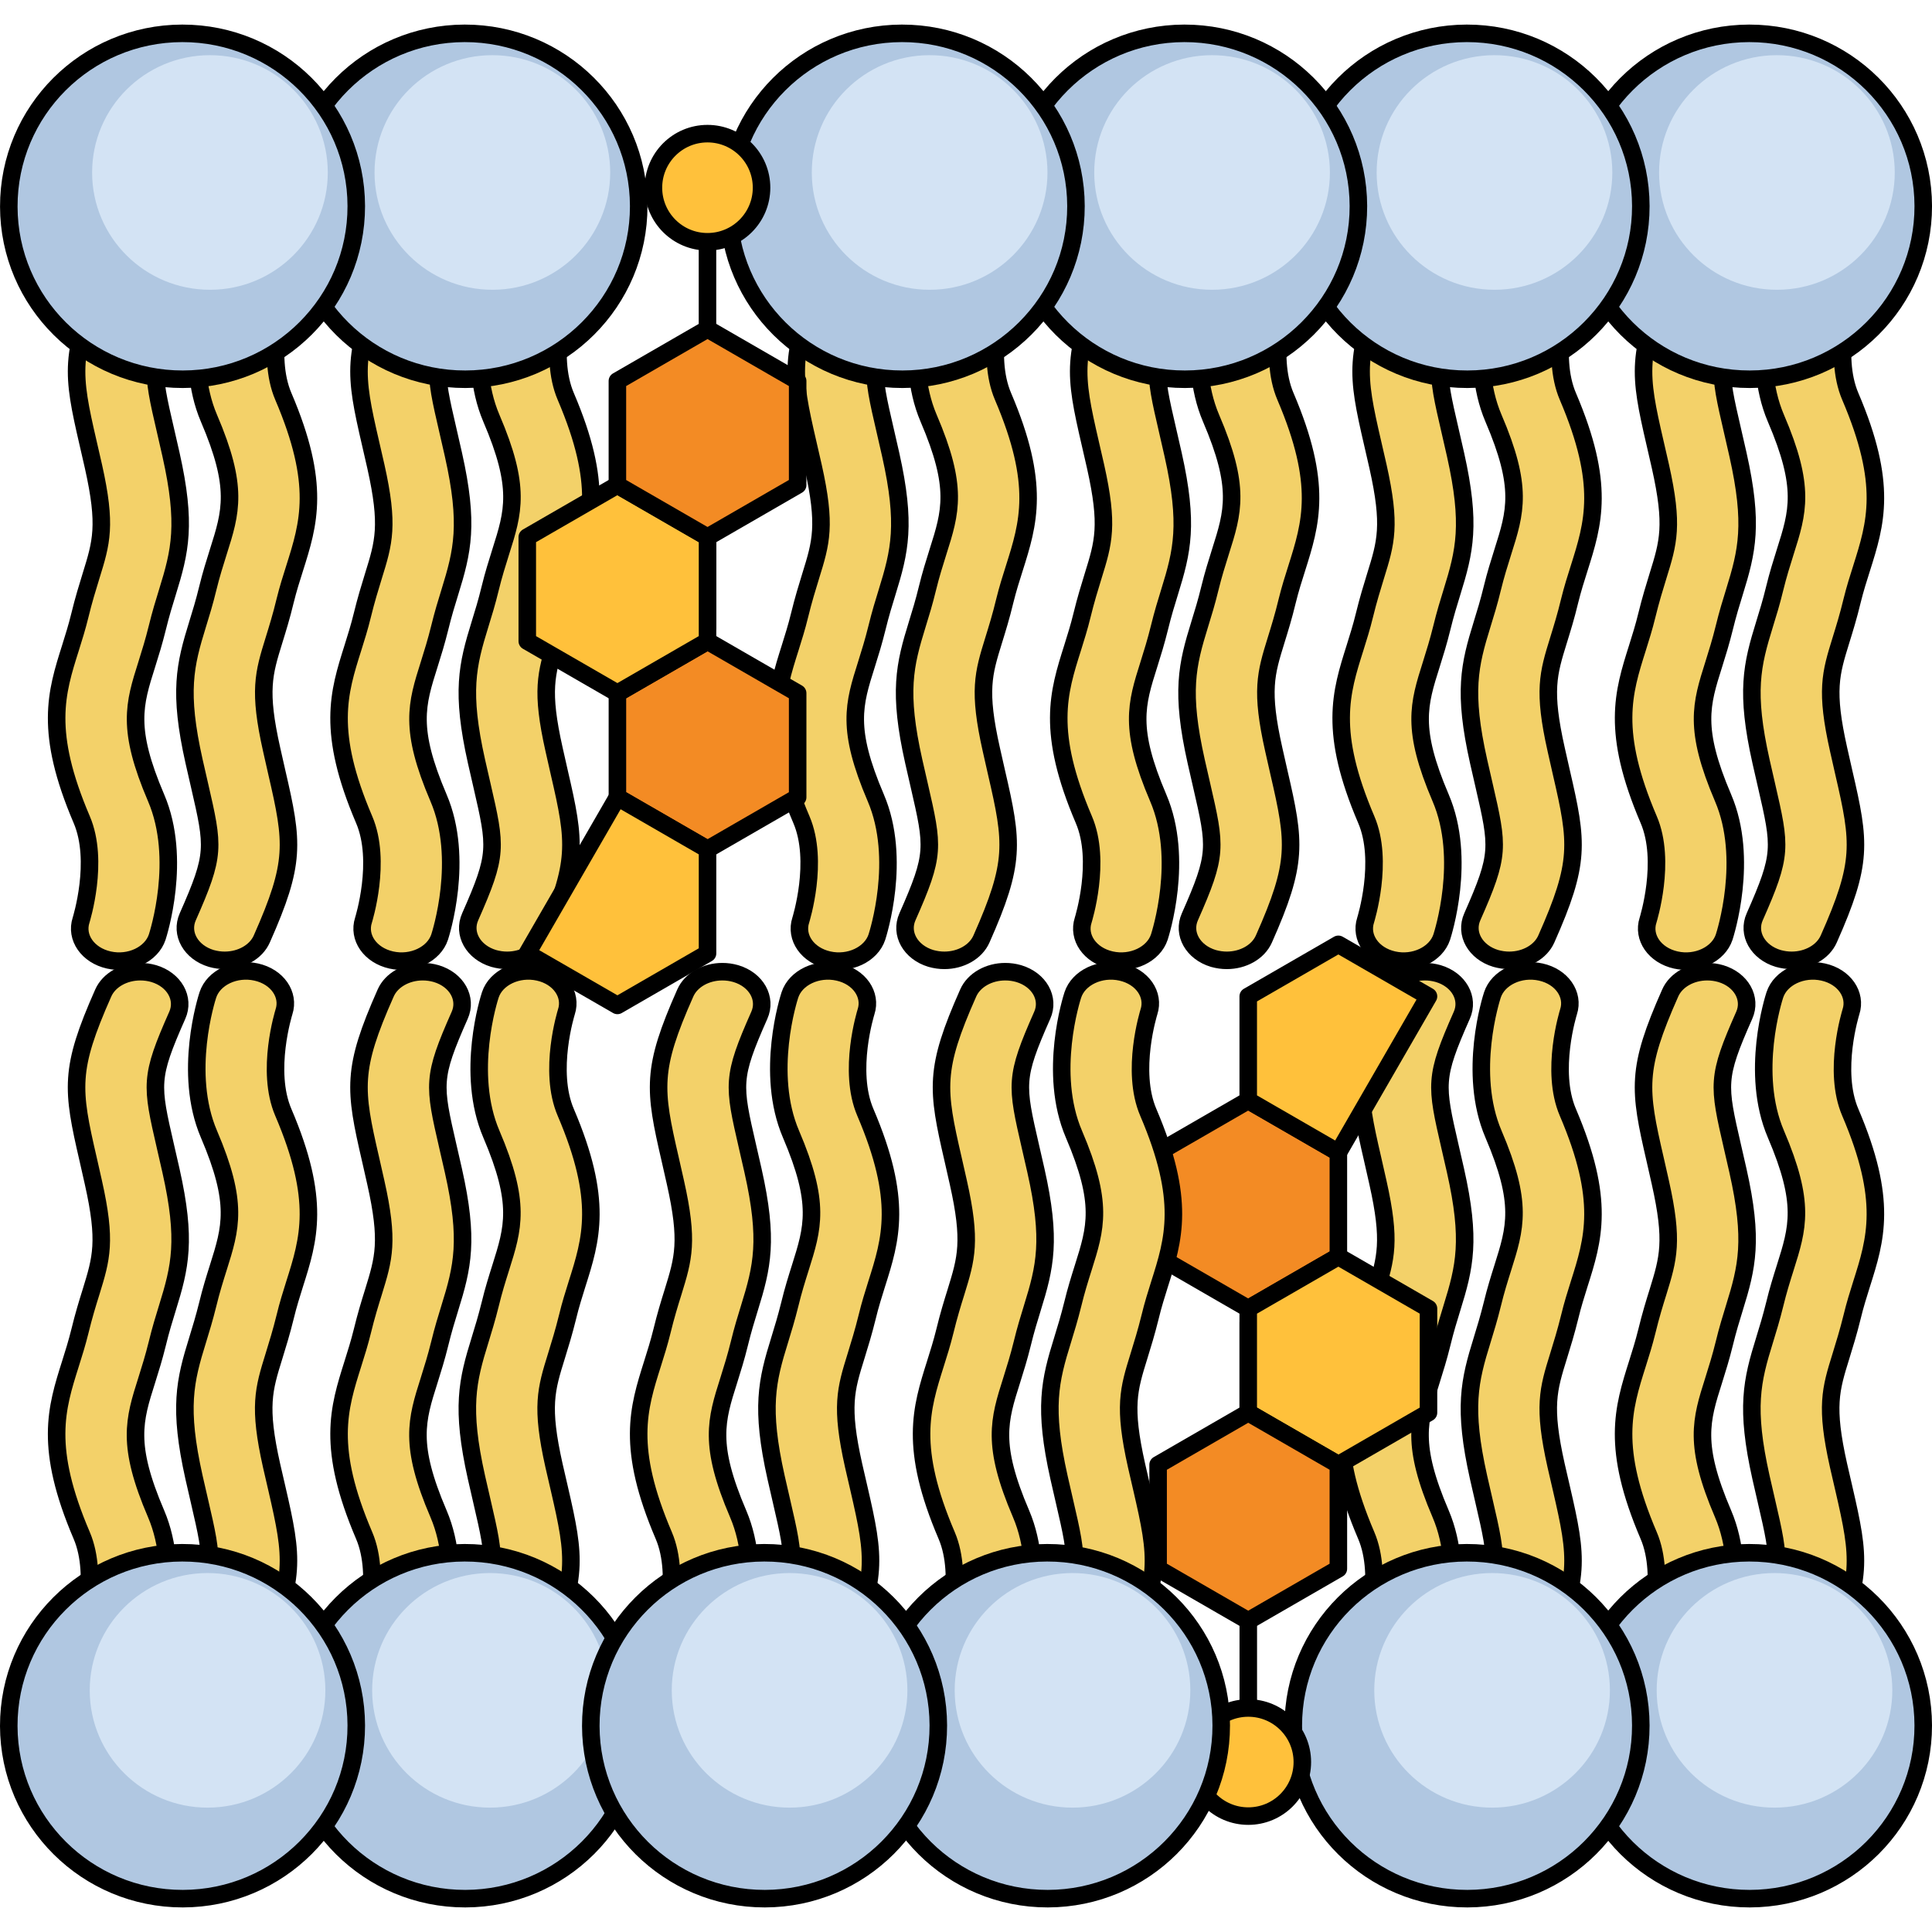 <?xml version="1.0" encoding="utf-8"?>
<!-- Created by: Science Figures, www.sciencefigures.org, Generator: Science Figures Editor -->
<svg version="1.1" id="Layer_1" xmlns="http://www.w3.org/2000/svg" xmlns:xlink="http://www.w3.org/1999/xlink" 
	 width="800px" height="800px" viewBox="0 0 110.235 107.43" enable-background="new 0 0 110.235 107.43"
	 xml:space="preserve">
<g>
	<g>
		<g>
			<g>
				<g>
					<g>
						<path fill="#F3D169" stroke="#000000" stroke-miterlimit="10" d="M28.943,53.392c0.916-0.002,1.777-0.467,2.109-1.219
							c1.938-4.361,1.791-5.474,0.863-9.481l-0.299-1.323c-0.756-3.366-0.459-4.332,0.135-6.252c0.197-0.639,0.42-1.351,0.631-2.233
							c0.17-0.688,0.361-1.292,0.543-1.862c0.811-2.565,1.505-4.776-0.643-9.802c-1.016-2.371,0.025-5.698,0.035-5.731
							c0.328-0.988-0.383-2.008-1.58-2.276c-1.203-0.267-2.438,0.321-2.762,1.309c-0.06,0.181-1.43,4.447,0.061,7.938
							c1.695,3.951,1.26,5.337,0.533,7.627c-0.199,0.633-0.412,1.307-0.598,2.072c-0.195,0.806-0.398,1.459-0.578,2.042
							c-0.727,2.349-1.096,3.87-0.203,7.849l0.307,1.342c0.822,3.57,0.91,3.945-0.668,7.513c-0.43,0.961,0.172,2.027,1.336,2.378
							C28.421,53.355,28.685,53.394,28.943,53.392z"/>
						<path fill="#F3D169" stroke="#000000" stroke-miterlimit="10" d="M24.118,13.193c-0.92,0-1.779,0.465-2.111,1.218
							c-1.938,4.363-1.791,5.474-0.863,9.482l0.303,1.321c0.754,3.368,0.455,4.332-0.141,6.253c-0.197,0.641-0.417,1.35-0.632,2.231
							c-0.166,0.686-0.361,1.294-0.539,1.866c-0.81,2.563-1.508,4.772,0.643,9.801c1.018,2.371-0.029,5.7-0.037,5.732
							c-0.324,0.989,0.383,2.008,1.584,2.276c1.195,0.268,2.432-0.321,2.76-1.309c0.056-0.181,1.434-4.45-0.063-7.94
							c-1.691-3.954-1.256-5.335-0.531-7.626c0.199-0.631,0.408-1.305,0.596-2.069c0.197-0.806,0.398-1.461,0.58-2.045
							c0.726-2.344,1.096-3.868,0.205-7.848l-0.307-1.342c-0.828-3.574-0.916-3.947,0.668-7.51c0.43-0.961-0.172-2.027-1.34-2.378
							C24.634,13.23,24.372,13.193,24.118,13.193z"/>
					</g>
					<g>
						<g>
							<path fill="#B0C7E1" d="M16.617,10.389c0.01,5.446,4.455,9.856,9.932,9.847c5.471-0.008,9.904-4.434,9.894-9.884
								C36.43,4.9,31.986,0.493,26.511,0.5C21.036,0.509,16.607,4.933,16.617,10.389z"/>
						</g>
						<g>
							<path fill="none" stroke="#000000" stroke-miterlimit="10" d="M16.617,10.389c0.01,5.446,4.455,9.856,9.932,9.847
								c5.471-0.008,9.904-4.434,9.894-9.884C36.43,4.9,31.986,0.493,26.511,0.5C21.036,0.509,16.607,4.933,16.617,10.389z"/>
						</g>
						<g>
							<path fill="#D3E3F4" d="M21.37,8.453c0.006,3.694,3.021,6.685,6.736,6.678c3.711-0.004,6.715-3.007,6.711-6.701
								c-0.01-3.7-3.023-6.69-6.736-6.684C24.368,1.751,21.365,4.753,21.37,8.453z"/>
						</g>
					</g>
				</g>
				<g>
					<g>
						<path fill="#F3D169" stroke="#000000" stroke-miterlimit="10" d="M24.115,54.04c-0.916,0-1.777,0.467-2.109,1.216
							c-1.938,4.365-1.789,5.477-0.863,9.483l0.299,1.322c0.756,3.366,0.459,4.332-0.133,6.254c-0.199,0.636-0.42,1.352-0.633,2.232
							c-0.17,0.688-0.361,1.292-0.541,1.862c-0.81,2.564-1.508,4.774,0.643,9.801c1.014,2.371-0.027,5.699-0.037,5.732
							c-0.326,0.987,0.383,2.008,1.58,2.276c1.201,0.267,2.436-0.321,2.764-1.309c0.059-0.18,1.429-4.447-0.063-7.936
							c-1.695-3.953-1.26-5.338-0.533-7.628c0.199-0.634,0.41-1.307,0.598-2.073c0.195-0.806,0.398-1.459,0.578-2.043
							c0.729-2.347,1.098-3.87,0.203-7.847l-0.307-1.341c-0.822-3.572-0.91-3.947,0.668-7.513c0.43-0.963-0.17-2.028-1.336-2.378
							C24.636,54.075,24.372,54.039,24.115,54.04z"/>
						<path fill="#F3D169" stroke="#000000" stroke-miterlimit="10" d="M28.939,94.238c0.918,0,1.779-0.465,2.113-1.219
							c1.938-4.363,1.789-5.473,0.863-9.482l-0.305-1.322c-0.754-3.369-0.455-4.333,0.141-6.253
							c0.197-0.641,0.418-1.349,0.635-2.231c0.164-0.686,0.359-1.294,0.537-1.865c0.813-2.562,1.507-4.772-0.643-9.8
							c-1.018-2.372,0.029-5.701,0.037-5.732c0.324-0.991-0.383-2.009-1.582-2.274c-1.197-0.268-2.436,0.318-2.76,1.306
							c-0.059,0.18-1.434,4.45,0.061,7.941c1.691,3.953,1.254,5.336,0.531,7.628c-0.199,0.63-0.41,1.303-0.594,2.067
							c-0.199,0.806-0.4,1.459-0.58,2.044c-0.728,2.346-1.096,3.87-0.207,7.85l0.307,1.338c0.828,3.575,0.916,3.949-0.668,7.511
							c-0.43,0.961,0.174,2.027,1.34,2.378C28.423,94.202,28.682,94.238,28.939,94.238z"/>
					</g>
					<g>
						<g>
							<path fill="#B0C7E1" d="M36.443,97.043c-0.01-5.449-4.455-9.859-9.934-9.849c-5.471,0.008-9.902,4.434-9.894,9.884
								c0.014,5.453,4.459,9.859,9.932,9.852C32.021,106.92,36.452,102.496,36.443,97.043z"/>
						</g>
						<g>
							<path fill="none" stroke="#000000" stroke-miterlimit="10" d="M36.443,97.043c-0.01-5.449-4.455-9.859-9.934-9.849
								c-5.471,0.008-9.902,4.434-9.894,9.884c0.014,5.453,4.459,9.859,9.932,9.852C32.021,106.92,36.452,102.496,36.443,97.043z"/>
						</g>
						<g>
							<path fill="#D3E3F4" d="M34.679,95.032c-0.006-3.693-3.021-6.684-6.734-6.68c-3.713,0.006-6.717,3.008-6.711,6.704
								c0.008,3.698,3.021,6.687,6.734,6.681C31.68,101.731,34.685,98.73,34.679,95.032z"/>
						</g>
					</g>
				</g>
			</g>
		</g>
		<g>
			<g>
				<g>
					<g>
						<path fill="#F3D169" stroke="#000000" stroke-miterlimit="10" d="M12.828,53.392c0.916-0.002,1.777-0.467,2.109-1.219
							c1.937-4.361,1.791-5.474,0.863-9.481l-0.299-1.323c-0.756-3.366-0.459-4.332,0.135-6.252c0.197-0.639,0.42-1.351,0.631-2.233
							c0.17-0.688,0.361-1.292,0.543-1.862c0.811-2.565,1.505-4.776-0.642-9.802c-1.016-2.371,0.025-5.698,0.035-5.731
							c0.328-0.988-0.383-2.008-1.58-2.276c-1.203-0.267-2.438,0.321-2.762,1.309c-0.061,0.181-1.43,4.447,0.061,7.938
							c1.695,3.951,1.26,5.337,0.533,7.627c-0.199,0.633-0.412,1.307-0.598,2.072c-0.195,0.806-0.398,1.459-0.578,2.042
							c-0.727,2.349-1.096,3.87-0.203,7.849l0.307,1.342c0.822,3.57,0.91,3.945-0.668,7.513c-0.43,0.961,0.172,2.027,1.336,2.378
							C12.307,53.355,12.57,53.394,12.828,53.392z"/>
						<path fill="#F3D169" stroke="#000000" stroke-miterlimit="10" d="M8.004,13.193c-0.92,0-1.779,0.465-2.111,1.218
							c-1.937,4.363-1.791,5.474-0.863,9.482l0.303,1.321c0.754,3.368,0.455,4.332-0.141,6.253c-0.197,0.641-0.418,1.35-0.632,2.231
							c-0.166,0.686-0.361,1.294-0.539,1.866c-0.81,2.563-1.508,4.772,0.643,9.801c1.018,2.371-0.029,5.7-0.037,5.732
							c-0.324,0.989,0.383,2.008,1.584,2.276c1.195,0.268,2.432-0.321,2.76-1.309c0.056-0.181,1.434-4.45-0.063-7.94
							c-1.691-3.954-1.256-5.335-0.531-7.626c0.199-0.631,0.408-1.305,0.596-2.069c0.197-0.806,0.398-1.461,0.58-2.045
							c0.727-2.344,1.096-3.868,0.205-7.848l-0.307-1.342c-0.828-3.574-0.916-3.947,0.668-7.51c0.43-0.961-0.172-2.027-1.34-2.378
							C8.52,13.23,8.258,13.193,8.004,13.193z"/>
					</g>
					<g>
						<g>
							<path fill="#B0C7E1" d="M0.502,10.389c0.01,5.446,4.455,9.856,9.932,9.847c5.471-0.008,9.904-4.434,9.894-9.884
								C20.316,4.9,15.871,0.493,10.397,0.5C4.922,0.509,0.492,4.933,0.502,10.389z"/>
						</g>
						<g>
							<path fill="none" stroke="#000000" stroke-miterlimit="10" d="M0.502,10.389c0.01,5.446,4.455,9.856,9.932,9.847
								c5.471-0.008,9.904-4.434,9.894-9.884C20.316,4.9,15.871,0.493,10.397,0.5C4.922,0.509,0.492,4.933,0.502,10.389z"/>
						</g>
						<g>
							<path fill="#D3E3F4" d="M5.256,8.453c0.006,3.694,3.021,6.685,6.736,6.678c3.711-0.004,6.715-3.007,6.711-6.701
								c-0.01-3.7-3.023-6.69-6.736-6.684C8.254,1.751,5.25,4.753,5.256,8.453z"/>
						</g>
					</g>
				</g>
				<g>
					<g>
						<path fill="#F3D169" stroke="#000000" stroke-miterlimit="10" d="M8,54.04c-0.916,0-1.777,0.467-2.109,1.216
							c-1.938,4.365-1.789,5.477-0.863,9.483l0.299,1.322c0.756,3.366,0.459,4.332-0.133,6.254c-0.199,0.636-0.42,1.352-0.633,2.232
							c-0.17,0.688-0.361,1.292-0.541,1.862c-0.81,2.564-1.508,4.774,0.643,9.801c1.014,2.371-0.027,5.699-0.037,5.732
							c-0.326,0.987,0.383,2.008,1.58,2.276c1.201,0.267,2.436-0.321,2.764-1.309c0.059-0.18,1.429-4.447-0.063-7.936
							c-1.695-3.953-1.26-5.338-0.533-7.628c0.199-0.634,0.41-1.307,0.598-2.073c0.195-0.806,0.398-1.459,0.578-2.043
							c0.729-2.347,1.098-3.87,0.203-7.847l-0.307-1.341c-0.822-3.572-0.91-3.947,0.668-7.513c0.43-0.963-0.17-2.028-1.336-2.378
							C8.522,54.075,8.258,54.039,8,54.04z"/>
						<path fill="#F3D169" stroke="#000000" stroke-miterlimit="10" d="M12.824,94.238c0.918,0,1.779-0.465,2.113-1.219
							c1.937-4.363,1.789-5.473,0.863-9.482l-0.305-1.322c-0.754-3.369-0.455-4.333,0.141-6.253
							c0.197-0.641,0.418-1.349,0.635-2.231c0.164-0.686,0.359-1.294,0.537-1.865c0.813-2.562,1.507-4.772-0.643-9.8
							c-1.018-2.372,0.029-5.701,0.037-5.732c0.324-0.991-0.383-2.009-1.582-2.274c-1.197-0.268-2.436,0.318-2.76,1.306
							c-0.059,0.18-1.434,4.45,0.061,7.941c1.691,3.953,1.254,5.336,0.531,7.628c-0.199,0.63-0.41,1.303-0.594,2.067
							c-0.199,0.806-0.4,1.459-0.58,2.044c-0.729,2.346-1.096,3.87-0.207,7.85l0.307,1.338c0.828,3.575,0.916,3.949-0.668,7.511
							c-0.43,0.961,0.174,2.027,1.34,2.378C12.309,94.202,12.568,94.238,12.824,94.238z"/>
					</g>
					<g>
						<g>
							<path fill="#B0C7E1" d="M20.328,97.043c-0.01-5.449-4.455-9.859-9.934-9.849c-5.471,0.008-9.902,4.434-9.894,9.884
								c0.014,5.453,4.459,9.859,9.932,9.852C15.906,106.92,20.338,102.496,20.328,97.043z"/>
						</g>
						<g>
							<path fill="none" stroke="#000000" stroke-miterlimit="10" d="M20.328,97.043c-0.01-5.449-4.455-9.859-9.934-9.849
								c-5.471,0.008-9.902,4.434-9.894,9.884c0.014,5.453,4.459,9.859,9.932,9.852C15.906,106.92,20.338,102.496,20.328,97.043z"/>
						</g>
						<g>
							<path fill="#D3E3F4" d="M18.565,95.032c-0.006-3.693-3.021-6.684-6.734-6.68c-3.713,0.006-6.717,3.008-6.711,6.704
								c0.008,3.698,3.022,6.687,6.734,6.681C15.566,101.731,18.57,98.73,18.565,95.032z"/>
						</g>
					</g>
				</g>
			</g>
		</g>
	</g>
	<g>
		<g>
			<g>
				<g>
					<g>
						<path fill="#F3D169" stroke="#000000" stroke-miterlimit="10" d="M102.235,53.392c0.916-0.002,1.777-0.467,2.109-1.219
							c1.938-4.361,1.791-5.474,0.863-9.481l-0.299-1.323c-0.756-3.366-0.459-4.332,0.135-6.252c0.197-0.639,0.42-1.351,0.631-2.233
							c0.17-0.688,0.361-1.292,0.543-1.862c0.811-2.565,1.505-4.776-0.643-9.802c-1.016-2.371,0.025-5.698,0.035-5.731
							c0.328-0.988-0.383-2.008-1.58-2.276c-1.203-0.267-2.438,0.321-2.762,1.309c-0.061,0.181-1.43,4.447,0.061,7.938
							c1.695,3.951,1.26,5.337,0.533,7.627c-0.199,0.633-0.412,1.307-0.598,2.072c-0.195,0.806-0.398,1.459-0.578,2.042
							c-0.727,2.349-1.096,3.87-0.203,7.849l0.307,1.342c0.822,3.57,0.91,3.945-0.668,7.513c-0.43,0.961,0.172,2.027,1.336,2.378
							C101.713,53.355,101.977,53.394,102.235,53.392z"/>
						<path fill="#F3D169" stroke="#000000" stroke-miterlimit="10" d="M97.411,13.193c-0.92,0-1.779,0.465-2.111,1.218
							c-1.938,4.363-1.791,5.474-0.863,9.482l0.303,1.321c0.754,3.368,0.455,4.332-0.141,6.253c-0.197,0.641-0.417,1.35-0.632,2.231
							c-0.166,0.686-0.361,1.294-0.539,1.866c-0.811,2.563-1.508,4.772,0.643,9.801c1.018,2.371-0.029,5.7-0.037,5.732
							c-0.324,0.989,0.383,2.008,1.584,2.276c1.195,0.268,2.432-0.321,2.76-1.309c0.056-0.181,1.434-4.45-0.063-7.94
							c-1.691-3.954-1.256-5.335-0.531-7.626c0.199-0.631,0.408-1.305,0.596-2.069c0.197-0.806,0.398-1.461,0.58-2.045
							c0.727-2.344,1.096-3.868,0.205-7.848l-0.307-1.342c-0.828-3.574-0.916-3.947,0.668-7.51c0.43-0.961-0.172-2.027-1.34-2.378
							C97.926,13.23,97.665,13.193,97.411,13.193z"/>
					</g>
					<g>
						<g>
							<path fill="#B0C7E1" d="M89.909,10.389c0.01,5.446,4.455,9.856,9.932,9.847c5.471-0.008,9.904-4.434,9.895-9.884
								c-0.012-5.452-4.457-9.859-9.932-9.852C94.329,0.509,89.899,4.933,89.909,10.389z"/>
						</g>
						<g>
							<path fill="none" stroke="#000000" stroke-miterlimit="10" d="M89.909,10.389c0.01,5.446,4.455,9.856,9.932,9.847
								c5.471-0.008,9.904-4.434,9.895-9.884c-0.012-5.452-4.457-9.859-9.932-9.852C94.329,0.509,89.899,4.933,89.909,10.389z"/>
						</g>
						<g>
							<path fill="#D3E3F4" d="M94.663,8.453c0.006,3.694,3.021,6.685,6.736,6.678c3.711-0.004,6.715-3.007,6.711-6.701
								c-0.01-3.7-3.023-6.69-6.736-6.684C97.661,1.751,94.657,4.753,94.663,8.453z"/>
						</g>
					</g>
				</g>
				<g>
					<g>
						<path fill="#F3D169" stroke="#000000" stroke-miterlimit="10" d="M97.407,54.04c-0.916,0-1.777,0.467-2.109,1.216
							c-1.938,4.365-1.789,5.477-0.863,9.483l0.299,1.322c0.756,3.366,0.459,4.332-0.133,6.254c-0.199,0.636-0.42,1.352-0.633,2.232
							c-0.17,0.688-0.361,1.292-0.541,1.862c-0.811,2.564-1.508,4.774,0.643,9.801c1.014,2.371-0.027,5.699-0.037,5.732
							c-0.326,0.987,0.383,2.008,1.58,2.276c1.201,0.267,2.435-0.321,2.764-1.309c0.059-0.18,1.429-4.447-0.063-7.936
							c-1.695-3.953-1.26-5.338-0.533-7.628c0.199-0.634,0.41-1.307,0.598-2.073c0.195-0.806,0.398-1.459,0.578-2.043
							c0.729-2.347,1.098-3.87,0.203-7.847l-0.307-1.341c-0.822-3.572-0.91-3.947,0.668-7.513c0.43-0.963-0.17-2.028-1.336-2.378
							C97.928,54.075,97.665,54.039,97.407,54.04z"/>
						<path fill="#F3D169" stroke="#000000" stroke-miterlimit="10" d="M102.231,94.238c0.918,0,1.779-0.465,2.113-1.219
							c1.938-4.363,1.789-5.473,0.863-9.482l-0.305-1.322c-0.754-3.369-0.455-4.333,0.141-6.253
							c0.197-0.641,0.418-1.349,0.635-2.231c0.164-0.686,0.359-1.294,0.537-1.865c0.813-2.562,1.507-4.772-0.643-9.8
							c-1.018-2.372,0.029-5.701,0.037-5.732c0.324-0.991-0.383-2.009-1.582-2.274c-1.197-0.268-2.436,0.318-2.76,1.306
							c-0.059,0.18-1.434,4.45,0.061,7.941c1.691,3.953,1.254,5.336,0.531,7.628c-0.199,0.63-0.41,1.303-0.594,2.067
							c-0.199,0.806-0.4,1.459-0.58,2.044c-0.729,2.346-1.096,3.87-0.207,7.85l0.307,1.338c0.828,3.575,0.916,3.949-0.668,7.511
							c-0.43,0.961,0.174,2.027,1.34,2.378C101.715,94.202,101.975,94.238,102.231,94.238z"/>
					</g>
					<g>
						<g>
							<path fill="#B0C7E1" d="M109.735,97.043c-0.01-5.449-4.455-9.859-9.934-9.849c-5.471,0.008-9.902,4.434-9.895,9.884
								c0.014,5.453,4.459,9.859,9.932,9.852C105.313,106.92,109.745,102.496,109.735,97.043z"/>
						</g>
						<g>
							<path fill="none" stroke="#000000" stroke-miterlimit="10" d="M109.735,97.043c-0.01-5.449-4.455-9.859-9.934-9.849
								c-5.471,0.008-9.902,4.434-9.895,9.884c0.014,5.453,4.459,9.859,9.932,9.852C105.313,106.92,109.745,102.496,109.735,97.043z
								"/>
						</g>
						<g>
							<path fill="#D3E3F4" d="M107.971,95.032c-0.006-3.693-3.021-6.684-6.734-6.68c-3.713,0.006-6.717,3.008-6.711,6.704
								c0.008,3.698,3.021,6.687,6.734,6.681C104.973,101.731,107.977,98.73,107.971,95.032z"/>
						</g>
					</g>
				</g>
			</g>
		</g>
		<g>
			<g>
				<g>
					<g>
						<path fill="#F3D169" stroke="#000000" stroke-miterlimit="10" d="M86.12,53.392c0.916-0.002,1.777-0.467,2.109-1.219
							c1.938-4.361,1.791-5.474,0.863-9.481l-0.299-1.323c-0.756-3.366-0.459-4.332,0.135-6.252c0.197-0.639,0.42-1.351,0.631-2.233
							c0.17-0.688,0.361-1.292,0.543-1.862c0.811-2.565,1.505-4.776-0.642-9.802c-1.016-2.371,0.025-5.698,0.035-5.731
							c0.328-0.988-0.383-2.008-1.58-2.276c-1.203-0.267-2.438,0.321-2.762,1.309c-0.061,0.181-1.43,4.447,0.061,7.938
							c1.695,3.951,1.26,5.337,0.533,7.627c-0.199,0.633-0.412,1.307-0.598,2.072c-0.195,0.806-0.398,1.459-0.578,2.042
							c-0.727,2.349-1.096,3.87-0.203,7.849l0.307,1.342c0.822,3.57,0.91,3.945-0.668,7.513c-0.43,0.961,0.172,2.027,1.336,2.378
							C85.599,53.355,85.863,53.394,86.12,53.392z"/>
						<path fill="#F3D169" stroke="#000000" stroke-miterlimit="10" d="M81.296,13.193c-0.92,0-1.779,0.465-2.111,1.218
							c-1.938,4.363-1.791,5.474-0.863,9.482l0.303,1.321c0.754,3.368,0.455,4.332-0.141,6.253c-0.197,0.641-0.417,1.35-0.632,2.231
							c-0.166,0.686-0.361,1.294-0.539,1.866c-0.81,2.563-1.508,4.772,0.643,9.801c1.018,2.371-0.029,5.7-0.037,5.732
							c-0.324,0.989,0.383,2.008,1.584,2.276c1.195,0.268,2.432-0.321,2.76-1.309c0.056-0.181,1.434-4.45-0.063-7.94
							c-1.691-3.954-1.256-5.335-0.531-7.626c0.199-0.631,0.408-1.305,0.596-2.069c0.197-0.806,0.398-1.461,0.58-2.045
							c0.727-2.344,1.096-3.868,0.205-7.848l-0.307-1.342c-0.828-3.574-0.916-3.947,0.668-7.51c0.43-0.961-0.172-2.027-1.34-2.378
							C81.812,13.23,81.55,13.193,81.296,13.193z"/>
					</g>
					<g>
						<g>
							<path fill="#B0C7E1" d="M73.794,10.389c0.01,5.446,4.455,9.856,9.932,9.847c5.471-0.008,9.904-4.434,9.895-9.884
								C93.608,4.9,89.163,0.493,83.689,0.5C78.214,0.509,73.785,4.933,73.794,10.389z"/>
						</g>
						<g>
							<path fill="none" stroke="#000000" stroke-miterlimit="10" d="M73.794,10.389c0.01,5.446,4.455,9.856,9.932,9.847
								c5.471-0.008,9.904-4.434,9.895-9.884C93.608,4.9,89.163,0.493,83.689,0.5C78.214,0.509,73.785,4.933,73.794,10.389z"/>
						</g>
						<g>
							<path fill="#D3E3F4" d="M78.548,8.453c0.006,3.694,3.021,6.685,6.736,6.678c3.711-0.004,6.715-3.007,6.711-6.701
								c-0.01-3.7-3.023-6.69-6.736-6.684C81.546,1.751,78.542,4.753,78.548,8.453z"/>
						</g>
					</g>
				</g>
				<g>
					<g>
						<path fill="#F3D169" stroke="#000000" stroke-miterlimit="10" d="M81.292,54.04c-0.916,0-1.777,0.467-2.109,1.216
							c-1.938,4.365-1.789,5.477-0.863,9.483l0.299,1.322c0.756,3.366,0.459,4.332-0.133,6.254c-0.199,0.636-0.42,1.352-0.633,2.232
							c-0.17,0.688-0.361,1.292-0.541,1.862c-0.81,2.564-1.508,4.774,0.643,9.801c1.014,2.371-0.027,5.699-0.037,5.732
							c-0.326,0.987,0.383,2.008,1.58,2.276c1.201,0.267,2.436-0.321,2.764-1.309c0.059-0.18,1.429-4.447-0.063-7.936
							c-1.695-3.953-1.26-5.338-0.533-7.628c0.199-0.634,0.41-1.307,0.598-2.073c0.195-0.806,0.398-1.459,0.578-2.043
							c0.729-2.347,1.098-3.87,0.203-7.847l-0.307-1.341c-0.822-3.572-0.91-3.947,0.668-7.513c0.43-0.963-0.17-2.028-1.336-2.378
							C81.814,54.075,81.55,54.039,81.292,54.04z"/>
						<path fill="#F3D169" stroke="#000000" stroke-miterlimit="10" d="M86.117,94.238c0.918,0,1.779-0.465,2.113-1.219
							c1.938-4.363,1.789-5.473,0.863-9.482l-0.305-1.322c-0.754-3.369-0.455-4.333,0.141-6.253
							c0.197-0.641,0.418-1.349,0.635-2.231c0.164-0.686,0.359-1.294,0.537-1.865c0.813-2.562,1.507-4.772-0.643-9.8
							c-1.018-2.372,0.029-5.701,0.037-5.732c0.324-0.991-0.383-2.009-1.582-2.274c-1.197-0.268-2.436,0.318-2.76,1.306
							c-0.059,0.18-1.434,4.45,0.061,7.941c1.691,3.953,1.254,5.336,0.531,7.628c-0.199,0.63-0.41,1.303-0.594,2.067
							c-0.199,0.806-0.4,1.459-0.58,2.044c-0.729,2.346-1.096,3.87-0.207,7.85l0.307,1.338c0.828,3.575,0.916,3.949-0.668,7.511
							c-0.43,0.961,0.174,2.027,1.34,2.378C85.601,94.202,85.86,94.238,86.117,94.238z"/>
					</g>
					<g>
						<g>
							<path fill="#B0C7E1" d="M93.62,97.043c-0.01-5.449-4.455-9.859-9.934-9.849c-5.471,0.008-9.902,4.434-9.894,9.884
								c0.014,5.453,4.459,9.859,9.932,9.852C89.199,106.92,93.63,102.496,93.62,97.043z"/>
						</g>
						<g>
							<path fill="none" stroke="#000000" stroke-miterlimit="10" d="M93.62,97.043c-0.01-5.449-4.455-9.859-9.934-9.849
								c-5.471,0.008-9.902,4.434-9.894,9.884c0.014,5.453,4.459,9.859,9.932,9.852C89.199,106.92,93.63,102.496,93.62,97.043z"/>
						</g>
						<g>
							<path fill="#D3E3F4" d="M91.857,95.032c-0.006-3.693-3.021-6.684-6.734-6.68c-3.713,0.006-6.717,3.008-6.711,6.704
								c0.008,3.698,3.021,6.687,6.734,6.681C88.858,101.731,91.863,98.73,91.857,95.032z"/>
						</g>
					</g>
				</g>
			</g>
		</g>
		<g>
			<path fill="#666666" d="M71.388,74.054v21.998c0,0.091-0.073,0.164-0.164,0.164c-0.091,0-0.164-0.073-0.164-0.164V74.054
				c0-0.091,0.073-0.164,0.164-0.164C71.315,73.89,71.388,73.963,71.388,74.054z"/>
			
				<line fill="none" stroke="#000000" stroke-linecap="round" stroke-linejoin="round" stroke-miterlimit="10" x1="71.224" y1="74.054" x2="71.224" y2="96.051"/>
			<g>
				<path fill="#FFC13B" stroke="#000000" stroke-linecap="round" stroke-linejoin="round" stroke-miterlimit="10" d="
					M71.224,102.22c-1.704,0-3.085-1.381-3.085-3.085c0-1.703,1.381-3.084,3.085-3.084c1.703,0,3.084,1.381,3.084,3.084
					C74.308,100.839,72.927,102.22,71.224,102.22z"/>
			</g>
			<g>
				<polygon fill="#F38B24" stroke="#000000" stroke-linecap="round" stroke-linejoin="round" stroke-miterlimit="10" points="
					66.079,70.293 66.079,64.355 71.221,61.386 76.364,64.355 76.364,70.293 71.221,73.262 				"/>
				<polygon fill="#FFC13B" stroke="#000000" stroke-linecap="round" stroke-linejoin="round" stroke-miterlimit="10" points="
					71.221,79.2 71.221,73.262 76.364,70.293 81.506,73.262 81.506,79.2 76.364,82.169 				"/>
				<polygon fill="#F38B24" stroke="#000000" stroke-linecap="round" stroke-linejoin="round" stroke-miterlimit="10" points="
					66.079,88.108 66.079,82.17 71.221,79.2 76.364,82.169 76.364,88.107 71.221,91.076 				"/>
				<polygon fill="#FFC13B" stroke="#000000" stroke-linecap="round" stroke-linejoin="round" stroke-miterlimit="10" points="
					71.221,61.386 71.221,55.448 76.363,52.479 81.506,55.447 76.364,64.355 				"/>
			</g>
		</g>
		<g>
			<g>
				<g>
					<g>
						<path fill="#F3D169" stroke="#000000" stroke-miterlimit="10" d="M70.006,53.392c0.916-0.002,1.777-0.467,2.109-1.219
							c1.938-4.361,1.791-5.474,0.863-9.481l-0.299-1.323c-0.756-3.366-0.459-4.332,0.135-6.252c0.197-0.639,0.42-1.351,0.631-2.233
							c0.17-0.688,0.361-1.292,0.543-1.862c0.811-2.565,1.505-4.776-0.642-9.802c-1.016-2.371,0.025-5.698,0.035-5.731
							c0.328-0.988-0.383-2.008-1.58-2.276c-1.203-0.267-2.438,0.321-2.762,1.309c-0.061,0.181-1.43,4.447,0.061,7.938
							c1.695,3.951,1.26,5.337,0.533,7.627c-0.199,0.633-0.412,1.307-0.598,2.072c-0.195,0.806-0.398,1.459-0.578,2.042
							c-0.727,2.349-1.096,3.87-0.203,7.849l0.307,1.342c0.822,3.57,0.91,3.945-0.668,7.513c-0.43,0.961,0.172,2.027,1.336,2.378
							C69.484,53.355,69.748,53.394,70.006,53.392z"/>
						<path fill="#F3D169" stroke="#000000" stroke-miterlimit="10" d="M65.182,13.193c-0.92,0-1.779,0.465-2.111,1.218
							c-1.938,4.363-1.791,5.474-0.863,9.482l0.303,1.321c0.754,3.368,0.455,4.332-0.141,6.253c-0.197,0.641-0.417,1.35-0.632,2.231
							c-0.166,0.686-0.361,1.294-0.539,1.866c-0.811,2.563-1.508,4.772,0.643,9.801c1.018,2.371-0.029,5.7-0.037,5.732
							c-0.324,0.989,0.383,2.008,1.584,2.276c1.195,0.268,2.432-0.321,2.76-1.309c0.056-0.181,1.434-4.45-0.063-7.94
							c-1.691-3.954-1.256-5.335-0.531-7.626c0.199-0.631,0.408-1.305,0.596-2.069c0.197-0.806,0.398-1.461,0.58-2.045
							c0.727-2.344,1.096-3.868,0.205-7.848l-0.307-1.342c-0.828-3.574-0.916-3.947,0.668-7.51c0.43-0.961-0.172-2.027-1.34-2.378
							C65.697,13.23,65.436,13.193,65.182,13.193z"/>
					</g>
					<g>
						<g>
							<path fill="#B0C7E1" d="M57.68,10.389c0.01,5.446,4.455,9.856,9.932,9.847c5.471-0.008,9.904-4.434,9.895-9.884
								C77.494,4.9,73.049,0.493,67.574,0.5C62.1,0.509,57.67,4.933,57.68,10.389z"/>
						</g>
						<g>
							<path fill="none" stroke="#000000" stroke-miterlimit="10" d="M57.68,10.389c0.01,5.446,4.455,9.856,9.932,9.847
								c5.471-0.008,9.904-4.434,9.895-9.884C77.494,4.9,73.049,0.493,67.574,0.5C62.1,0.509,57.67,4.933,57.68,10.389z"/>
						</g>
						<g>
							<path fill="#D3E3F4" d="M62.434,8.453c0.006,3.694,3.021,6.685,6.736,6.678c3.711-0.004,6.715-3.007,6.711-6.701
								c-0.01-3.7-3.023-6.69-6.736-6.684C65.432,1.751,62.428,4.753,62.434,8.453z"/>
						</g>
					</g>
				</g>
				<g>
					<g>
						<path fill="#F3D169" stroke="#000000" stroke-miterlimit="10" d="M57.352,54.04c-0.916,0-1.777,0.467-2.109,1.216
							c-1.938,4.365-1.789,5.477-0.863,9.483l0.299,1.322c0.756,3.366,0.459,4.332-0.133,6.254c-0.199,0.636-0.42,1.352-0.633,2.232
							c-0.17,0.688-0.361,1.292-0.541,1.862c-0.81,2.564-1.508,4.774,0.643,9.801c1.014,2.371-0.027,5.699-0.037,5.732
							c-0.326,0.987,0.383,2.008,1.58,2.276c1.201,0.267,2.436-0.321,2.764-1.309c0.058-0.18,1.429-4.447-0.063-7.936
							c-1.695-3.953-1.26-5.338-0.533-7.628c0.199-0.634,0.41-1.307,0.598-2.073c0.195-0.806,0.398-1.459,0.578-2.043
							c0.729-2.347,1.098-3.87,0.203-7.847l-0.307-1.341c-0.822-3.572-0.91-3.947,0.668-7.513c0.43-0.963-0.17-2.028-1.336-2.378
							C57.874,54.075,57.61,54.039,57.352,54.04z"/>
						<path fill="#F3D169" stroke="#000000" stroke-miterlimit="10" d="M62.177,94.238c0.918,0,1.779-0.465,2.113-1.219
							c1.938-4.363,1.789-5.473,0.863-9.482l-0.305-1.322c-0.754-3.369-0.455-4.333,0.141-6.253
							c0.197-0.641,0.418-1.349,0.635-2.231c0.164-0.686,0.359-1.294,0.537-1.865c0.813-2.562,1.507-4.772-0.643-9.8
							c-1.018-2.372,0.029-5.701,0.037-5.732c0.324-0.991-0.383-2.009-1.582-2.274c-1.197-0.268-2.436,0.318-2.76,1.306
							c-0.059,0.18-1.434,4.45,0.061,7.941c1.691,3.953,1.254,5.336,0.531,7.628c-0.199,0.63-0.41,1.303-0.594,2.067
							c-0.199,0.806-0.4,1.459-0.58,2.044c-0.729,2.346-1.096,3.87-0.207,7.85l0.307,1.338c0.828,3.575,0.916,3.949-0.668,7.511
							c-0.43,0.961,0.174,2.027,1.34,2.378C61.661,94.202,61.92,94.238,62.177,94.238z"/>
					</g>
					<g>
						<g>
							<path fill="#B0C7E1" d="M69.68,97.043c-0.01-5.449-4.455-9.859-9.934-9.849c-5.471,0.008-9.902,4.434-9.894,9.884
								c0.014,5.453,4.459,9.859,9.932,9.852C65.259,106.92,69.69,102.496,69.68,97.043z"/>
						</g>
						<g>
							<path fill="none" stroke="#000000" stroke-miterlimit="10" d="M69.68,97.043c-0.01-5.449-4.455-9.859-9.934-9.849
								c-5.471,0.008-9.902,4.434-9.894,9.884c0.014,5.453,4.459,9.859,9.932,9.852C65.259,106.92,69.69,102.496,69.68,97.043z"/>
						</g>
						<g>
							<path fill="#D3E3F4" d="M67.917,95.032c-0.006-3.693-3.021-6.684-6.734-6.68c-3.713,0.006-6.717,3.008-6.711,6.704
								c0.008,3.698,3.021,6.687,6.734,6.681C64.918,101.731,67.923,98.73,67.917,95.032z"/>
						</g>
					</g>
				</g>
			</g>
		</g>
		<g>
			<g>
				<g>
					<path fill="#F3D169" stroke="#000000" stroke-miterlimit="10" d="M53.891,53.392c0.916-0.002,1.777-0.467,2.109-1.219
						c1.938-4.361,1.791-5.474,0.863-9.481l-0.299-1.323c-0.756-3.366-0.459-4.332,0.135-6.252c0.197-0.639,0.42-1.351,0.631-2.233
						c0.17-0.688,0.361-1.292,0.543-1.862c0.811-2.565,1.505-4.776-0.642-9.802c-1.016-2.371,0.025-5.698,0.035-5.731
						c0.328-0.988-0.383-2.008-1.58-2.276c-1.203-0.267-2.438,0.321-2.762,1.309c-0.06,0.181-1.43,4.447,0.061,7.938
						c1.695,3.951,1.26,5.337,0.533,7.627c-0.199,0.633-0.412,1.307-0.598,2.072c-0.195,0.806-0.398,1.459-0.578,2.042
						c-0.727,2.349-1.096,3.87-0.203,7.849l0.307,1.342c0.822,3.57,0.91,3.945-0.668,7.513c-0.43,0.961,0.172,2.027,1.336,2.378
						C53.37,53.355,53.634,53.394,53.891,53.392z"/>
					<path fill="#F3D169" stroke="#000000" stroke-miterlimit="10" d="M49.067,13.193c-0.92,0-1.779,0.465-2.111,1.218
						c-1.938,4.363-1.791,5.474-0.863,9.482l0.303,1.321c0.754,3.368,0.455,4.332-0.141,6.253c-0.197,0.641-0.417,1.35-0.632,2.231
						c-0.166,0.686-0.361,1.294-0.539,1.866c-0.81,2.563-1.508,4.772,0.643,9.801c1.018,2.371-0.029,5.7-0.037,5.732
						c-0.324,0.989,0.383,2.008,1.584,2.276c1.195,0.268,2.432-0.321,2.76-1.309c0.056-0.181,1.433-4.45-0.063-7.94
						c-1.692-3.954-1.256-5.335-0.531-7.626c0.199-0.631,0.408-1.305,0.596-2.069c0.197-0.806,0.398-1.461,0.58-2.045
						c0.726-2.344,1.096-3.868,0.205-7.848l-0.307-1.342c-0.828-3.574-0.916-3.947,0.668-7.51c0.43-0.961-0.172-2.027-1.34-2.378
						C49.583,13.23,49.321,13.193,49.067,13.193z"/>
				</g>
				<g>
					<g>
						<path fill="#B0C7E1" d="M41.565,10.389c0.01,5.446,4.455,9.856,9.932,9.847c5.471-0.008,9.904-4.434,9.895-9.884
							C61.379,4.9,56.934,0.493,51.46,0.5C45.985,0.509,41.555,4.933,41.565,10.389z"/>
					</g>
					<g>
						<path fill="none" stroke="#000000" stroke-miterlimit="10" d="M41.565,10.389c0.01,5.446,4.455,9.856,9.932,9.847
							c5.471-0.008,9.904-4.434,9.895-9.884C61.379,4.9,56.934,0.493,51.46,0.5C45.985,0.509,41.555,4.933,41.565,10.389z"/>
					</g>
					<g>
						<path fill="#D3E3F4" d="M46.319,8.453c0.006,3.694,3.021,6.685,6.736,6.678c3.711-0.004,6.715-3.007,6.711-6.701
							c-0.01-3.7-3.023-6.69-6.736-6.684C49.317,1.751,46.313,4.753,46.319,8.453z"/>
					</g>
				</g>
			</g>
			<g>
				<g>
					<path fill="#F3D169" stroke="#000000" stroke-miterlimit="10" d="M41.21,54.04c-0.916,0-1.777,0.467-2.109,1.216
						c-1.938,4.365-1.789,5.477-0.863,9.483l0.299,1.322c0.756,3.366,0.459,4.332-0.133,6.254c-0.199,0.636-0.42,1.352-0.633,2.232
						c-0.17,0.688-0.361,1.292-0.541,1.862c-0.81,2.564-1.508,4.774,0.643,9.801c1.014,2.371-0.027,5.699-0.037,5.732
						c-0.326,0.987,0.383,2.008,1.58,2.276c1.201,0.267,2.436-0.321,2.764-1.309c0.058-0.18,1.429-4.447-0.063-7.936
						c-1.695-3.953-1.26-5.338-0.533-7.628c0.199-0.634,0.41-1.307,0.598-2.073c0.195-0.806,0.398-1.459,0.578-2.043
						c0.729-2.347,1.098-3.87,0.203-7.847l-0.307-1.341c-0.822-3.572-0.91-3.947,0.668-7.513c0.43-0.963-0.17-2.028-1.336-2.378
						C41.731,54.075,41.468,54.039,41.21,54.04z"/>
					<path fill="#F3D169" stroke="#000000" stroke-miterlimit="10" d="M46.034,94.238c0.918,0,1.779-0.465,2.113-1.219
						c1.938-4.363,1.789-5.473,0.863-9.482l-0.305-1.322c-0.754-3.369-0.455-4.333,0.141-6.253c0.197-0.641,0.418-1.349,0.635-2.231
						c0.164-0.686,0.359-1.294,0.537-1.865c0.813-2.562,1.507-4.772-0.643-9.8c-1.018-2.372,0.029-5.701,0.037-5.732
						c0.324-0.991-0.383-2.009-1.582-2.274c-1.197-0.268-2.436,0.318-2.76,1.306c-0.059,0.18-1.434,4.45,0.061,7.941
						c1.691,3.953,1.254,5.336,0.531,7.628c-0.199,0.63-0.41,1.303-0.594,2.067c-0.199,0.806-0.4,1.459-0.58,2.044
						c-0.729,2.346-1.096,3.87-0.207,7.85l0.307,1.338c0.828,3.575,0.916,3.949-0.668,7.511c-0.43,0.961,0.174,2.027,1.34,2.378
						C45.518,94.202,45.778,94.238,46.034,94.238z"/>
				</g>
				<g>
					<g>
						<path fill="#B0C7E1" d="M53.538,97.043c-0.01-5.449-4.455-9.859-9.934-9.849c-5.471,0.008-9.902,4.434-9.895,9.884
							c0.014,5.453,4.459,9.859,9.932,9.852C49.116,106.92,53.548,102.496,53.538,97.043z"/>
					</g>
					<g>
						<path fill="none" stroke="#000000" stroke-miterlimit="10" d="M53.538,97.043c-0.01-5.449-4.455-9.859-9.934-9.849
							c-5.471,0.008-9.902,4.434-9.895,9.884c0.014,5.453,4.459,9.859,9.932,9.852C49.116,106.92,53.548,102.496,53.538,97.043z"/>
					</g>
					<g>
						<path fill="#D3E3F4" d="M51.774,95.032c-0.006-3.693-3.021-6.684-6.734-6.68c-3.713,0.006-6.717,3.008-6.711,6.704
							c0.008,3.698,3.021,6.687,6.734,6.681C48.776,101.731,51.78,98.73,51.774,95.032z"/>
					</g>
				</g>
			</g>
		</g>
	</g>
	<g>
		<path fill="#666666" d="M40.203,34.389V12.392c0-0.091,0.073-0.164,0.164-0.164c0.091,0,0.164,0.073,0.164,0.164v21.998
			c0,0.091-0.073,0.164-0.164,0.164C40.277,34.553,40.203,34.48,40.203,34.389z"/>
		
			<line fill="none" stroke="#000000" stroke-linecap="round" stroke-linejoin="round" stroke-miterlimit="10" x1="40.367" y1="34.389" x2="40.367" y2="12.392"/>
		<g>
			<path fill="#FFC13B" stroke="#000000" stroke-linecap="round" stroke-linejoin="round" stroke-miterlimit="10" d="M40.367,6.223
				c1.704,0,3.085,1.381,3.085,3.085c0,1.703-1.381,3.084-3.085,3.084c-1.703,0-3.084-1.381-3.084-3.084
				C37.283,7.604,38.664,6.223,40.367,6.223z"/>
		</g>
		<g>
			<polygon fill="#F38B24" stroke="#000000" stroke-linecap="round" stroke-linejoin="round" stroke-miterlimit="10" points="
				45.512,38.149 45.512,44.088 40.37,47.057 35.228,44.088 35.228,38.15 40.37,35.181 			"/>
			<polygon fill="#FFC13B" stroke="#000000" stroke-linecap="round" stroke-linejoin="round" stroke-miterlimit="10" points="
				40.37,29.243 40.37,35.181 35.228,38.15 30.085,35.181 30.085,29.243 35.227,26.274 			"/>
			<polygon fill="#F38B24" stroke="#000000" stroke-linecap="round" stroke-linejoin="round" stroke-miterlimit="10" points="
				45.512,20.335 45.512,26.273 40.37,29.243 35.227,26.274 35.227,20.336 40.37,17.366 			"/>
			<polygon fill="#FFC13B" stroke="#000000" stroke-linecap="round" stroke-linejoin="round" stroke-miterlimit="10" points="
				40.37,47.057 40.37,52.995 35.228,55.964 30.085,52.995 35.228,44.088 			"/>
		</g>
	</g>
</g>
</svg>